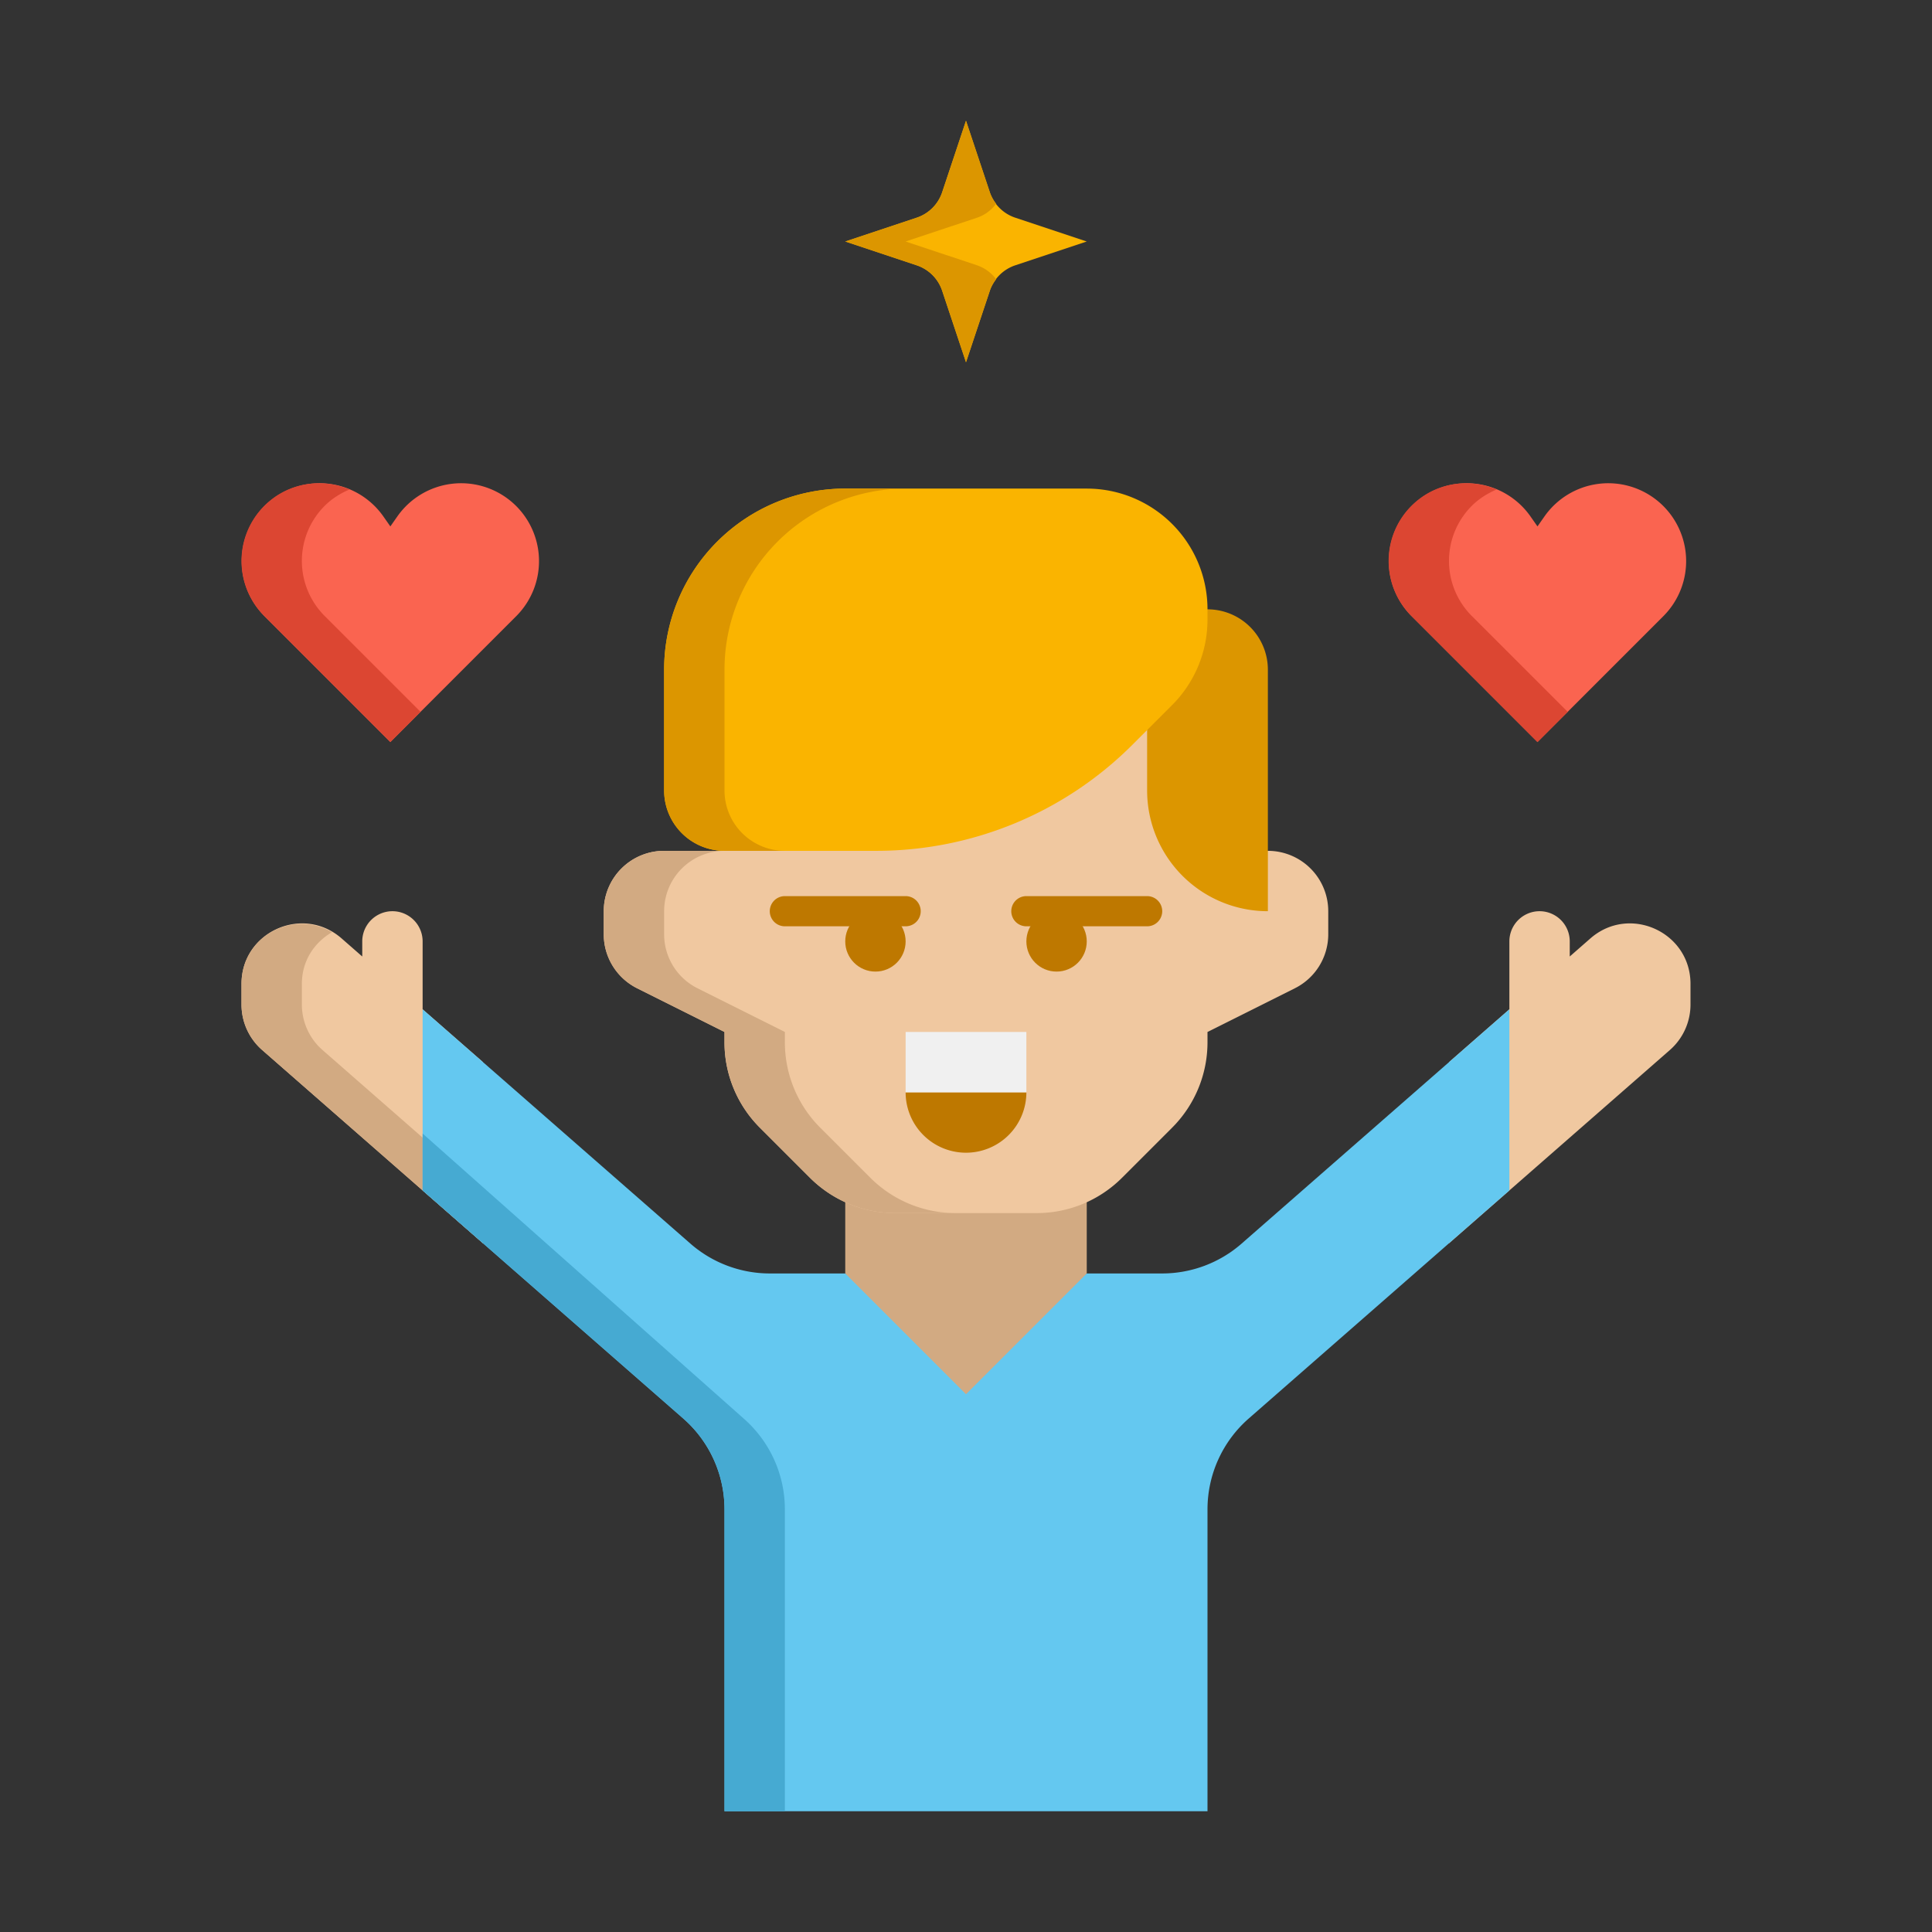 <svg xmlns="http://www.w3.org/2000/svg" viewBox="0 0 64 64" id="joyful">
  <rect x="0" y="0" width="64" height="64" fill="#333333" stroke="none"/>
  <path fill="#F0C8A0" d="M14 33.435v-2.25a1 1 0 0 0-2 0v.5l-.683-.598C10.024 29.956 8 30.874 8 32.592v.685a2 2 0 0 0 .683 1.505L16 41.185v-6l-2-1.75z"></path>
  <path fill="#D2AA82" d="M10.683 34.783A2.002 2.002 0 0 1 10 33.277v-.685c0-.778.424-1.377.997-1.711C9.715 30.125 8 31.008 8 32.592v.685a2 2 0 0 0 .683 1.505L16 41.185v-1.75l-5.317-4.652zM28 42.185v-4.343h8v4.343l-4 6z"></path>
  <path fill="#F0C8A0" d="M42 28.185h-2v-6a2 2 0 0 0-2-2H26a2 2 0 0 0-2 2v6h-2a2 2 0 0 0-2 2v.764a2 2 0 0 0 1.106 1.789L24 34.185v.343c0 1.061.421 2.078 1.172 2.828l1.657 1.657a4.001 4.001 0 0 0 2.828 1.172h4.686a3.995 3.995 0 0 0 2.828-1.172l1.657-1.657A4.001 4.001 0 0 0 40 34.528v-.343l2.894-1.447A2 2 0 0 0 44 30.949v-.764a2 2 0 0 0-2-2z"></path>
  <path fill="#DC9600" d="M42 30.185a4 4 0 0 1-4-4v-6h2a2 2 0 0 1 2 2v8z"></path>
  <path fill="#FAB400" d="M36 16.185h-8a6 6 0 0 0-6 6v4a2 2 0 0 0 2 2h5.029c3.183 0 6.235-1.264 8.485-3.515l1.314-1.314A4.001 4.001 0 0 0 40 20.528v-.343a4 4 0 0 0-4-4z"></path>
  <path fill="#D2AA82" d="M27.172 37.357A4 4 0 0 1 26 34.528v-.343l-2.894-1.447A2 2 0 0 1 22 30.949v-.764a2 2 0 0 1 2-2h-2a2 2 0 0 0-2 2v.764a2 2 0 0 0 1.106 1.789L24 34.185v.343c0 1.061.421 2.078 1.172 2.828l1.657 1.657a4.001 4.001 0 0 0 2.828 1.172h2a3.995 3.995 0 0 1-2.828-1.172l-1.657-1.656z"></path>
  <path fill="#DC9600" d="M24 26.185v-4a6 6 0 0 1 6-6h-2a6 6 0 0 0-6 6v4a2 2 0 0 0 2 2h2a2 2 0 0 1-2-2z"></path>
  <path fill="#BE7800" d="M30 30.685h-4a.5.5 0 0 1 0-1h4a.5.5 0 0 1 0 1z"></path>
  <circle cx="29" cy="31.185" r="1" fill="#BE7800"></circle>
  <path fill="#BE7800" d="M38 30.685h-4a.5.5 0 0 1 0-1h4a.5.5 0 0 1 0 1z"></path>
  <circle cx="35" cy="31.185" r="1" fill="#BE7800"></circle>
  <path fill="#F0C8A0" d="m52.683 31.087-.683.598v-.5a1 1 0 0 0-2 0v2.25l-2 1.75v6l7.317-6.402c.434-.38.683-.929.683-1.506v-.685c0-1.718-2.024-2.636-3.317-1.505z"></path>
  <path fill="#64C8F0" d="M41.131 41.195a4 4 0 0 1-2.634.99H36l-4 4-4-4h-2.497a4 4 0 0 1-2.634-.99L14 33.435v6l8.634 7.555A3.998 3.998 0 0 1 24 50v10h16V50c0-1.154.498-2.251 1.366-3.01L50 39.435v-6l-8.869 7.76z"></path>
  <path fill="#46AAD2" d="M24.634 46.99 14 37.551v1.884l8.634 7.555A3.998 3.998 0 0 1 24 50v10h2V50a3.998 3.998 0 0 0-1.366-3.01z"></path>
  <path fill="#BE7800" d="M32 38.185a2 2 0 0 1-2-2h4a2 2 0 0 1-2 2z"></path>
  <path fill="#F0F0F0" d="M30 34.185h4v2h-4z"></path>
  <path fill="#FA6450" d="m50.931 17.438.236-.337a2.58 2.58 0 1 1 3.939 3.305l-4.175 4.175-4.175-4.175a2.58 2.58 0 1 1 3.939-3.305l.236.337z"></path>
  <path fill="#DC4632" d="M48.756 20.406a2.58 2.58 0 0 1 0-3.65c.244-.244.526-.415.822-.541-.928-.389-2.047-.234-2.822.541a2.58 2.58 0 0 0 0 3.65l4.175 4.175 1-1-3.175-3.175z"></path>
  <path fill="#FA6450" d="m12.931 17.438.236-.337a2.58 2.58 0 1 1 3.939 3.305l-4.175 4.175-4.175-4.175a2.58 2.58 0 1 1 3.939-3.305l.236.337z"></path>
  <path fill="#DC4632" d="M10.756 20.406a2.58 2.58 0 0 1 0-3.65c.244-.244.526-.415.822-.541-.928-.389-2.047-.234-2.822.541a2.58 2.58 0 0 0 0 3.65l4.175 4.175 1-1-3.175-3.175z"></path>
  <path fill="#FAB400" d="M33.632 8.789 36 8l-2.368-.789a1.332 1.332 0 0 1-.843-.843L32 4l-.789 2.368a1.332 1.332 0 0 1-.843.843L28 8l2.368.789c.398.133.711.445.843.843L32 12l.789-2.368c.133-.398.445-.71.843-.843z"></path>
  <path fill="#DC9600" d="M32.368 8.789 30 8l2.368-.789c.257-.086.472-.252.632-.463a1.314 1.314 0 0 1-.211-.381L32 4l-.789 2.368a1.332 1.332 0 0 1-.843.843L28 8l2.368.789c.398.133.711.445.843.843L32 12l.789-2.368c.047-.14.123-.265.211-.38a1.323 1.323 0 0 0-.632-.463z"></path>
</svg>
